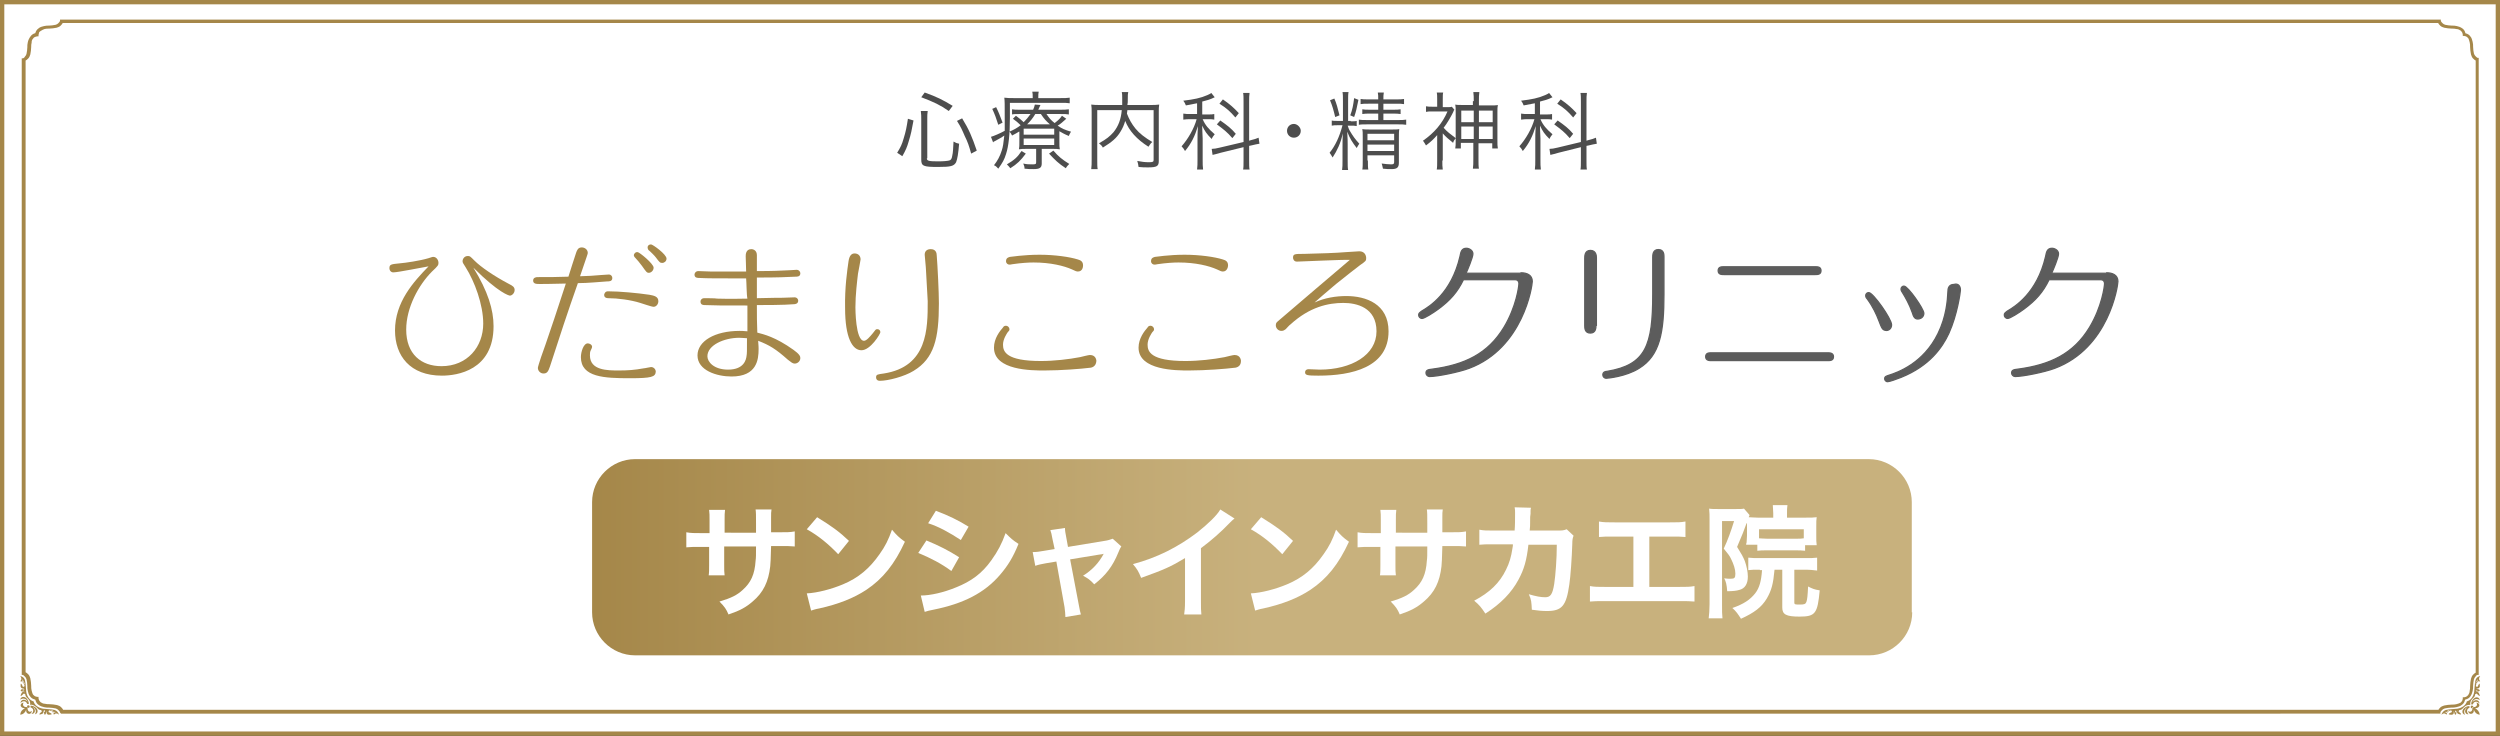 <?xml version="1.0" encoding="utf-8"?>
<!-- Generator: Adobe Illustrator 23.0.1, SVG Export Plug-In . SVG Version: 6.00 Build 0)  -->
<svg version="1.1" id="Layer_1" xmlns="http://www.w3.org/2000/svg" xmlns:xlink="http://www.w3.org/1999/xlink" x="0px" y="0px"
	 viewBox="0 0 581 171" style="enable-background:new 0 0 581 171;" xml:space="preserve">
<rect x="0" y="0" width="581" height="171" fill="#333333" stroke="none"/>
<style type="text/css">
	.st0{fill-rule:evenodd;clip-rule:evenodd;fill:#FFFFFF;stroke:#A58749;stroke-miterlimit:10;}
	.st1{fill-rule:evenodd;clip-rule:evenodd;fill:#A58749;}
	.st2{fill:#A58749;}
	.st3{fill:#5C5C5C;stroke:#5C5C5C;stroke-width:0.3;stroke-miterlimit:10;}
	.st4{fill:#4D4D4D;}
	.st5{fill-rule:evenodd;clip-rule:evenodd;fill:#A58749;stroke:#A58749;stroke-width:0.5;stroke-miterlimit:10;}
	.st6{fill:url(#SVGID_1_);}
	.st7{fill:#FFFFFF;}
</style>
<g>
	<rect x="0.5" y="0.5" class="st0" width="580" height="170"/>
	<path class="st1" d="M576.3,166.1c-0.8-0.1-1.2-0.6-1.4-1.2c0.1,0.6-0.2,1-0.7,1c-0.3,0-0.6-0.3-0.6-0.7c0.5,0.5,1.1,0.1,1-0.9
		c0.9,0.2,1.3-0.5,0.9-1c0.4,0,0.7,0.3,0.7,0.6c0,0.4-0.4,0.7-1,0.7C575.8,164.9,576.2,165.4,576.3,166.1L576.3,166.1z M574.1,163.8
		c-0.1-0.5,0.1-1,0.4-1.3c0.3-0.4,0.7-0.5,0.7-1.1c0.2-0.2,0.4-0.3,0.5-0.1c0.1,0.1,1,1.1,0.4-0.2c-0.1-0.3-0.5-0.4-0.8-0.2
		c0.3-0.4,0.7,0,1-0.4c-0.1-0.5-0.6-0.2-0.8-0.5c0.4,0.1,0.7-0.1,0.8-0.4c0.1-1.6-0.5,0-0.5,0c-0.2,0.1-0.5-0.1-0.4-0.3
		c0-0.1,0.1-0.2,0.1-0.2c-0.1-0.2-0.2-0.4-0.1-0.6c0,0.2,0.1,0.3,0.2,0.4c0-0.1,0.1-0.1,0.1-0.2l0,0c-0.2-0.2-0.2-0.4-0.1-0.6
		c0,0.2,0.1,0.4,0.2,0.5c0,0,0.1-0.1,0.1-0.1l0,0c-0.2-0.2-0.2-0.5-0.1-0.7c0,0.3,0.1,0.5,0.3,0.6c0.1,0,0.2-0.1,0.3-0.1
		c-0.4-0.4-0.3-0.8,0-1.2c-0.4,0.1-0.9,0.3-1.1,1c-0.2,0.8-0.2,1.9-0.3,2.7c-0.2,1.2-0.9,2-1.7,2.2c-0.2,0.8-1,1.5-2.2,1.7
		c-0.8,0.1-1.9,0.1-2.7,0.3c-0.6,0.2-0.9,0.7-1,1.1c0.4-0.4,0.8-0.4,1.2,0c0-0.2,0-0.2,0.1-0.3c-0.1-0.2-0.4-0.3-0.6-0.3
		c0.2-0.1,0.5-0.1,0.7,0.1l0,0c0,0,0.1-0.1,0.1-0.1c-0.1-0.1-0.3-0.3-0.5-0.2c0.2-0.1,0.5,0,0.6,0.1l0,0c0,0,0.1-0.1,0.1-0.1
		c-0.1-0.1-0.3-0.2-0.4-0.2c0.2-0.1,0.4,0,0.6,0.1c0.1,0,0.2-0.1,0.2-0.1c0.2-0.1,0.4,0.2,0.3,0.4c0,0-1.6,0.6,0,0.6
		c0.3,0,0.6-0.3,0.4-0.8c0.3,0.2,0.1,0.7,0.5,0.8c0.3-0.3,0-0.7,0.4-1c-0.2,0.3-0.1,0.7,0.2,0.8c1.3,0.5,0.3-0.4,0.2-0.4
		c-0.2-0.1-0.1-0.4,0.1-0.5c0.6,0,0.7-0.4,1.1-0.7C573.1,163.9,573.5,163.8,574.1,163.8L574.1,163.8z M570.6,165.1
		c0.2,0.2,0.2,0.3,0.1,0.5C570.5,165.5,570.5,165.3,570.6,165.1L570.6,165.1z M573.9,164.5c0-0.1,0-0.2,0-0.4
		c-0.5,0-1.1,0.2-1.5,0.8c-0.3,0.5-0.1,1.1,0.5,1.2c-0.5-0.6-0.1-1.5,0.5-1.7c-0.9,0.7-0.5,1.7,0.3,1.6
		C573.2,165.6,573.2,164.7,573.9,164.5L573.9,164.5z M575.3,160.4c0.2-0.1,0.4-0.1,0.5,0.1C575.7,160.5,575.5,160.5,575.3,160.4
		L575.3,160.4z M574.7,163.7c0.2-0.8,1.1-0.8,1.5-0.2c0.1-0.7-0.9-1.2-1.6-0.3c0.2-0.7,1-1,1.7-0.5c-0.1-0.6-0.7-0.8-1.2-0.5
		c-0.6,0.4-0.8,1-0.8,1.5C574.4,163.7,574.6,163.7,574.7,163.7L574.7,163.7z M574.2,164.3c0,0.2,0.1,0.3,0.3,0.3
		c0.2,0,0.3-0.1,0.3-0.3c0-0.2-0.1-0.3-0.3-0.3C574.3,163.9,574.2,164.1,574.2,164.3z"/>
	<path class="st1" d="M4.7,166.1c0.8-0.1,1.2-0.6,1.4-1.2c-0.1,0.6,0.2,1,0.7,1c0.3,0,0.6-0.3,0.6-0.7c-0.5,0.5-1.1,0.1-1-0.9
		c-0.9,0.2-1.3-0.5-0.9-1c-0.4,0-0.7,0.3-0.7,0.6c0,0.4,0.4,0.7,1,0.7C5.2,164.9,4.8,165.3,4.7,166.1L4.7,166.1z M7,163.8
		c0.1-0.5-0.1-1-0.4-1.3c-0.3-0.4-0.7-0.5-0.7-1.1c-0.2-0.2-0.4-0.3-0.5-0.1c-0.1,0.1-1,1.1-0.4-0.2c0.1-0.3,0.5-0.4,0.8-0.2
		c-0.3-0.4-0.7,0-1-0.4c0.1-0.5,0.6-0.2,0.8-0.5c-0.4,0.1-0.7-0.1-0.8-0.4c-0.1-1.6,0.5,0,0.5,0c0.2,0.1,0.5-0.1,0.4-0.3
		c0-0.1-0.1-0.2-0.1-0.2c0.1-0.2,0.2-0.4,0.1-0.6c0,0.2-0.1,0.3-0.2,0.4c0-0.1-0.1-0.1-0.1-0.2l0,0c0.2-0.2,0.2-0.4,0.1-0.6
		c0,0.2-0.1,0.4-0.2,0.5c0,0-0.1-0.1-0.1-0.1l0,0c0.2-0.2,0.2-0.5,0.1-0.7c0,0.3-0.1,0.5-0.3,0.6c-0.1,0-0.2-0.1-0.3-0.1
		c0.4-0.4,0.3-0.8,0-1.2c0.4,0.1,0.9,0.3,1.1,1c0.2,0.8,0.2,1.9,0.3,2.7c0.2,1.2,0.9,2,1.7,2.2c0.2,0.8,1,1.5,2.2,1.7
		c0.8,0.1,1.9,0.1,2.7,0.3c0.6,0.2,0.9,0.7,1,1.1c-0.4-0.4-0.8-0.4-1.2,0c0-0.2,0-0.2-0.1-0.3c0.1-0.2,0.4-0.3,0.6-0.3
		c-0.2-0.1-0.5-0.1-0.7,0.1l0,0c0,0-0.1-0.1-0.1-0.1c0.1-0.1,0.3-0.3,0.5-0.2c-0.2-0.1-0.5,0-0.6,0.1l0,0c0,0-0.1-0.1-0.1-0.1
		c0.1-0.1,0.3-0.2,0.4-0.2c-0.2-0.1-0.4,0-0.6,0.1c-0.1,0-0.2-0.1-0.2-0.1c-0.2-0.1-0.4,0.2-0.3,0.4c0,0,1.6,0.6,0,0.6
		c-0.3,0-0.6-0.3-0.4-0.8c-0.3,0.2-0.1,0.7-0.5,0.8c-0.3-0.3,0-0.7-0.4-1c0.2,0.3,0.1,0.7-0.2,0.8c-1.3,0.5-0.3-0.4-0.2-0.4
		c0.2-0.1,0.1-0.4-0.1-0.5c-0.6,0-0.7-0.4-1.1-0.7C7.9,163.9,7.5,163.7,7,163.8L7,163.8z M10.4,165c-0.2,0.2-0.2,0.3-0.1,0.5
		C10.5,165.4,10.5,165.2,10.4,165L10.4,165z M7.1,164.4c0-0.1,0-0.2,0-0.4c0.5,0,1.1,0.2,1.5,0.8c0.3,0.5,0.1,1.1-0.5,1.2
		c0.5-0.6,0.1-1.5-0.5-1.7c0.9,0.7,0.5,1.7-0.3,1.6C7.9,165.5,7.9,164.6,7.1,164.4L7.1,164.4z M5.7,160.3c-0.2-0.1-0.4-0.1-0.5,0.1
		C5.4,160.5,5.5,160.5,5.7,160.3L5.7,160.3z M6.3,163.6c-0.2-0.8-1.1-0.8-1.5-0.2c-0.1-0.7,0.9-1.2,1.6-0.3c-0.2-0.7-1-1-1.7-0.5
		c0.1-0.6,0.7-0.8,1.2-0.5c0.6,0.4,0.8,1,0.8,1.5C6.6,163.6,6.4,163.6,6.3,163.6L6.3,163.6z M6.9,164.2c0,0.2-0.1,0.3-0.3,0.3
		c-0.2,0-0.3-0.1-0.3-0.3c0-0.2,0.1-0.3,0.3-0.3C6.7,163.9,6.9,164,6.9,164.2z"/>
	<g>
		<path class="st2" d="M91.4,63.3c-0.5,0-0.9-0.4-0.9-1c0-0.9,0.5-0.9,2.4-1.1c1.3-0.1,4.7-0.6,6.7-1.2c0.7-0.2,0.8-0.3,1.1-0.3
			c0.7,0,1.2,0.7,1.2,1.4c0,0.5-0.1,0.7-1.5,2c-3.1,3.1-6,8.4-6,13.5c0,5.7,3.5,8.5,8.2,8.5c6,0,9.7-4.5,9.7-9.9
			c0-4.4-2-9.8-4.1-13.1c-0.6-0.9-0.7-1.1-0.7-1.4c0-0.5,0.4-1.2,1.2-1.2c0.5,0,0.5,0,1.6,1.1c1.4,1.4,4.4,3.5,8,5.4
			c0.8,0.4,1.3,0.7,1.3,1.4s-0.6,1.3-1.1,1.3c-0.2,0-2.6-0.6-8.5-6.5c3.4,5.5,4.7,9.8,4.7,13.6c0,10.3-8.5,11.5-12,11.5
			c-7.4,0-10.9-4.6-10.9-10.5c0-6.6,4.3-11.3,7.8-14.9C98.3,62.1,92.5,63.3,91.4,63.3z"/>
		<path class="st2" d="M127.8,85.2c-0.4,1.2-0.7,1.6-1.5,1.6c-0.7,0-1.3-0.6-1.3-1.3c0-0.4,1.4-4.5,1.8-5.5c0.9-2.6,3-8.8,4.7-14.1
			c-3.4,0.1-5.8,0.1-6.1,0.1c-0.7,0-1.5,0-1.5-0.8c0-0.7,0.7-0.8,1-0.8c2.4,0,4.8,0,7.2-0.1c0.3-0.9,1.5-4.8,1.8-5.6
			c0.2-0.5,0.4-1.2,1.3-1.2c0.7,0,1.4,0.5,1.4,1.3c0,0.2-0.2,0.7-1.8,5.4c0.4,0,2-0.1,2.5-0.1c1.3-0.1,3.8-0.3,4.2-0.3
			c0.5,0,0.8,0.4,0.8,0.8c0,0.8-0.7,0.8-1.2,0.8c-1.7,0.1-4.4,0.4-6.8,0.4C132,72.3,129.9,78.7,127.8,85.2z M146.4,87.9
			c-5.9,0-11.4-0.2-11.4-4.9c0-1.2,0.6-3.2,1.6-3.2c0.4,0,1,0.3,1,0.8c0,0.2-0.2,0.6-0.3,0.8c-0.2,0.4-0.2,0.7-0.2,1.2
			c0,3.5,4.1,3.5,6.7,3.5c2.1,0,3.6-0.1,5.8-0.5c0.3,0,1.5-0.3,1.7-0.3c0.6,0,1.1,0.5,1.1,1.1C152.3,87.6,151.4,87.9,146.4,87.9z
			 M141.3,67.7c2.7,0,6.9,0.4,9.6,0.8c1.1,0.2,2.1,0.4,2.1,1.5c0,0.7-0.5,1.3-1.1,1.3c-0.5,0-2.7-0.8-3.1-0.9
			c-2.2-0.7-5.3-1.1-7.4-1.1c-0.8,0-1-0.4-1-0.8C140.5,68.1,140.7,67.7,141.3,67.7z M151.9,62.2c0,0.7-0.6,1.2-1.1,1.2
			c-0.5,0-0.6-0.2-1.6-1.6c-0.6-0.8-1.1-1.4-1.4-1.7c-0.2-0.2-0.5-0.5-0.5-0.8s0.4-0.8,0.9-0.7C148.6,58.6,151.9,61.3,151.9,62.2z
			 M154.9,60.1c0,0.6-0.5,1-1,1c-0.5,0-0.6-0.1-1.5-1.3c-0.2-0.3-1.4-1.5-1.7-1.7c-0.1-0.1-0.2-0.4-0.2-0.6c0-0.4,0.3-0.7,0.8-0.7
			C151.7,56.8,154.9,59.1,154.9,60.1z"/>
		<path class="st2" d="M173.4,64.7c-6.8,0-9.1,0-10.8-0.1c-0.5,0-1.2,0-1.2-0.8c0-0.2,0.2-0.8,0.9-0.8c0.5,0,2.4,0.1,2.8,0.1
			c2.5,0,3.1,0,8.3,0c0-1.1-0.1-3.1-0.1-3.5c0-0.4,0-1.7,1.3-1.7c0.6,0,1.3,0.4,1.3,1.4c0,0.8,0,2.8,0,3.7c4.1,0,5.2-0.1,7.6-0.2
			c0.3,0,1.4-0.1,1.7-0.1c0.4,0,0.8,0.4,0.8,0.8c0,0.8-0.7,0.8-1.1,0.8c-2.5,0.1-3.7,0.2-9,0.2v4.8c4.3-0.1,4.9-0.1,6-0.1
			c0.4,0,2.6-0.1,2.8-0.1c0.4,0,0.8,0.3,0.8,0.8c0,0.7-0.7,0.8-1,0.8c-2.2,0.2-7.1,0.2-8.6,0.2c0,3.1,0,3.4,0.1,6.4
			c1.5,0.4,4.2,1,8.4,4c1.4,1,1.6,1.5,1.6,1.9c0,0.8-0.7,1.3-1.3,1.3c-0.5,0-0.8-0.3-1.6-0.9c-2.8-2.5-4.3-3.4-6.9-4.4
			c0.1,1.3,0.1,1.6,0.1,1.9c0,2.5-0.4,6.4-6.3,6.4c-3.4,0-7.9-1.4-7.9-4.9c0-3.3,4-5.7,9.8-5.7c0.2,0,1,0,1.8,0.1c0-0.5,0-5.1,0-6
			c-6.3,0-7.3,0-9.9-0.1c-0.3,0-1,0-1-0.8c0-0.5,0.4-0.8,0.8-0.8c0.5,0,2.7,0,3.1,0.1c0.2,0,2.7,0.1,7,0
			C173.5,68.6,173.5,65.7,173.4,64.7z M171.8,78.5c-3.5,0-7.4,1.7-7.4,4.3c0,1.3,1.5,3.1,4.8,3.1c3.7,0,4.2-2.3,4.3-3.2
			c0.1-0.6,0.1-0.9,0.1-4.1C173.1,78.6,172.5,78.5,171.8,78.5z"/>
		<path class="st2" d="M197.2,60.7c0.2-1.3,0.7-1.8,1.4-1.8c0.9,0,1.4,0.6,1.4,1.4c0,0.2-0.5,2.7-0.6,3.3c-0.2,1.7-0.6,4.9-0.6,7.8
			c0,0.2,0,7.8,2,7.8c0.6,0,1.4-1,2-1.7c0.7-0.9,0.7-1,1.1-1c0.4,0,0.7,0.3,0.7,0.7c0,0.4-2.3,4.2-4.4,4.2c-2.1,0-3.8-2.9-3.8-9.8
			C196.3,66.8,196.9,62.8,197.2,60.7z M215.2,62.8c0-0.6-0.3-3.3-0.3-3.6c0-0.9,0.6-1.3,1.4-1.3c1.2,0,1.4,0.9,1.4,1.5
			c0.2,2.5,0.5,8.5,0.5,11.1c0,8.2-1.1,12.8-5.9,15.7c-2.1,1.3-5.9,2.3-7.8,2.3c-0.7,0-0.9-0.4-0.9-0.8c0-0.7,0.4-0.7,1.8-0.9
			c10.2-1.6,10.2-10.4,10.2-16.8C215.5,68.2,215.3,64.7,215.2,62.8z"/>
		<path class="st2" d="M253,85.5c-1.5,0.2-6.4,0.6-10.3,0.6c-2.9,0-11.7,0-11.7-5.3c0-2.2,1.4-3.9,2.1-4.7c0.1-0.2,0.3-0.4,0.7-0.4
			c0.4,0,0.8,0.4,0.8,0.8c0,0.3-0.1,0.4-0.4,0.7c-0.2,0.3-1.1,1.6-1.1,2.9c0,1.6,0.7,3.8,8.8,3.8c3.1,0,6.5-0.4,9.1-0.9
			c0.4-0.1,2-0.5,2.3-0.5c1.5,0,1.5,1.4,1.5,1.4C254.7,85.3,253.6,85.5,253,85.5z M250.5,63.1c-0.3,0-0.6-0.1-1.4-0.5
			c-1.8-0.8-4.9-1.6-8.9-1.6c-1.1,0-2.9,0.1-4.9,0.4c-0.5,0.1-0.6,0.1-0.7,0.1c-0.4,0-0.8-0.3-0.8-0.8c0-0.8,0.6-0.9,0.9-1
			c0.2,0,3.2-0.5,6.9-0.5c3.5,0,7,0.5,8.9,1.1c0.7,0.2,1.2,0.5,1.2,1.4C251.7,62,251.6,63.1,250.5,63.1z"/>
		<path class="st2" d="M286.6,85.5c-1.5,0.2-6.4,0.6-10.3,0.6c-2.9,0-11.7,0-11.7-5.3c0-2.2,1.4-3.9,2.1-4.7
			c0.1-0.2,0.3-0.4,0.7-0.4c0.4,0,0.8,0.4,0.8,0.8c0,0.3-0.1,0.4-0.4,0.7c-0.2,0.3-1.1,1.6-1.1,2.9c0,1.6,0.7,3.8,8.8,3.8
			c3.1,0,6.5-0.4,9.1-0.9c0.4-0.1,2-0.5,2.3-0.5c1.5,0,1.5,1.4,1.5,1.4C288.4,85.3,287.2,85.5,286.6,85.5z M284.2,63.1
			c-0.3,0-0.6-0.1-1.4-0.5c-1.8-0.8-4.9-1.6-8.9-1.6c-1.1,0-2.9,0.1-4.9,0.4c-0.5,0.1-0.6,0.1-0.7,0.1c-0.4,0-0.8-0.3-0.8-0.8
			c0-0.8,0.6-0.9,0.9-1c0.2,0,3.2-0.5,6.9-0.5c3.5,0,7,0.5,8.9,1.1c0.7,0.2,1.2,0.5,1.2,1.4C285.4,62,285.2,63.1,284.2,63.1z"/>
		<path class="st2" d="M301.4,60.8c-0.7,0-0.9-0.6-0.9-0.9c0-0.9,0.4-0.9,2.6-0.9c3.8-0.1,7.3-0.2,9.6-0.4c0.5,0,2.7-0.2,3.2-0.2
			c1.2,0,1.6,0.9,1.6,1.6c0,0.6-0.1,0.7-1.4,1.6c-0.5,0.4-3.4,2.6-5.6,4.4c-2.5,2.1-4.1,3.5-5,4.3c2.4-1.1,5-1.5,7.4-1.5
			c4.5,0,9.8,1.8,9.8,8.2c0,8.4-8.6,10.3-16.3,10.3c-2.6,0-3.1-0.1-3.1-0.8c0-0.4,0.3-0.7,0.8-0.7c0.4,0,2.2,0.1,2.6,0.1
			c7.4,0,13.2-3.4,13.2-8.9c0-5.6-4.7-6.6-7.7-6.6c-3.5,0-7.8,0.9-12.3,5c-0.2,0.1-0.9,0.9-1.1,1.1c-0.3,0.2-0.5,0.4-1,0.4
			c-0.7,0-1.3-0.6-1.3-1.3c0-0.6,0.2-0.7,0.9-1.3c2.6-2.2,14-12,16.3-13.9C312.2,60.3,302.4,60.8,301.4,60.8z"/>
		<path class="st3" d="M353.5,63.4c1.3,0,2.6,0.5,2.6,2c0,1-2.1,15.5-14.7,20.2c-2.4,0.9-7.4,1.9-9.2,1.9c-0.4,0-0.8-0.4-0.8-0.8
			c0-0.7,0.5-0.8,1.4-0.9c7.6-1,13-3.6,16.7-9.7c2.9-4.8,3.5-9.6,3.5-10.2c0-0.4-0.2-0.9-0.9-0.9h-12c-1.4,2.9-3.1,4.8-5.8,6.8
			c-1.2,0.9-3.3,2.2-3.8,2.2c-0.5,0-0.8-0.4-0.8-0.8c0-0.4,0.2-0.5,0.7-0.9c1.7-1,6.9-4.1,8.9-12.7c0.2-1.1,0.4-1.9,1.5-1.9
			c0.5,0,1.5,0.4,1.5,1.3c0,0.8-1.3,3.9-1.6,4.5H353.5z"/>
		<path class="st3" d="M370.9,75.6c0,0.5,0,1.8-1.3,1.8c-1.3,0-1.3-1.2-1.3-1.7V60c0-0.5,0-1.8,1.3-1.8c1.3,0,1.4,1.2,1.4,1.7V75.6z
			 M386.7,68.4c0,8.8-0.9,14.2-5.8,17.2c-3,1.9-7.3,2.3-7.6,2.3c-0.5,0-0.8-0.4-0.8-0.8c0-0.7,0.7-0.8,1-0.8c9-1.5,10.6-6,10.6-17.9
			v-8.6c0-0.5,0-1.8,1.3-1.8s1.3,1.2,1.3,1.7V68.4z"/>
		<path class="st3" d="M424.8,82c0.4,0,1.3,0,1.3,0.9s-0.8,0.9-1.3,0.9h-27.1c-0.4,0-1.3,0-1.3-0.9s0.8-0.9,1.3-0.9H424.8z
			 M421.9,62c0.5,0,1.3,0,1.3,0.9s-0.8,0.9-1.3,0.9h-21.3c-0.5,0-1.3,0-1.3-0.9s0.8-0.9,1.3-0.9H421.9z"/>
		<path class="st3" d="M436.6,74.4c-0.5-1.3-1.3-3.1-2.7-5c-0.2-0.2-0.3-0.4-0.3-0.7c0-0.5,0.4-0.7,0.7-0.7c1,0,5.3,6.1,5.3,7.5
			c0,0.8-0.6,1.3-1.2,1.3C437.5,76.7,437.4,76.5,436.6,74.4z M455.6,67.4c0,0.4-0.7,5.7-2.7,10.1c-1.5,3.2-4.4,7.5-11.1,10.2
			c-1,0.4-2.7,1-3.1,1c-0.5,0-0.7-0.4-0.7-0.7c0-0.5,0.4-0.6,1-0.8c1.9-0.6,8-2.7,11.4-9.7c1.9-3.9,2.2-7.6,2.3-9.8
			c0-0.5,0.1-1.6,1.4-1.6C455.1,65.8,455.6,66.5,455.6,67.4z M444.4,72.6c-0.7-2-1.6-3.5-2.2-4.5c-0.2-0.3-0.4-0.6-0.4-0.9
			s0.2-0.7,0.7-0.7c0.9,0,4.6,5.3,4.6,6.3c0,0.8-0.6,1.2-1.1,1.3C445,74.3,444.7,73.6,444.4,72.6z"/>
		<path class="st3" d="M489.6,63.4c1.3,0,2.6,0.5,2.6,2c0,1-2.1,15.5-14.7,20.2c-2.4,0.9-7.4,1.9-9.2,1.9c-0.4,0-0.8-0.4-0.8-0.8
			c0-0.7,0.5-0.8,1.4-0.9c7.6-1,13-3.6,16.7-9.7c2.9-4.8,3.5-9.6,3.5-10.2c0-0.4-0.2-0.9-0.9-0.9h-12c-1.4,2.9-3.1,4.8-5.8,6.8
			c-1.2,0.9-3.3,2.2-3.8,2.2c-0.5,0-0.8-0.4-0.8-0.8c0-0.4,0.2-0.5,0.7-0.9c1.7-1,6.9-4.1,8.9-12.7c0.2-1.1,0.4-1.9,1.5-1.9
			c0.5,0,1.5,0.4,1.5,1.3c0,0.8-1.3,3.9-1.6,4.5H489.6z"/>
	</g>
	<g>
		<path class="st4" d="M208.5,35.5c0.8-1.3,1.1-1.9,1.5-3.3c0.5-1.6,0.7-2.6,1-4.6l1.3,0.4c-0.4,2.2-0.6,3.2-1.1,4.8
			c-0.4,1.4-0.7,2.1-1.5,3.5L208.5,35.5z M215.4,36.8c0,0.6,0.5,0.7,2.7,0.7c1.2,0,2.1-0.1,2.5-0.2c0.4-0.1,0.6-0.4,0.7-1.1
			c0.2-0.8,0.2-1.7,0.3-3.3c0.5,0.3,0.8,0.4,1.3,0.5c-0.2,2.4-0.4,3.5-0.7,4.3c-0.5,0.9-1.2,1.1-4.2,1.1c-3.4,0-3.9-0.2-3.9-1.7
			v-9.4c0-0.6,0-1.1-0.1-1.9h1.6c-0.1,0.6-0.1,1.1-0.1,1.9V36.8z M220.5,25.8c-2-1.4-3.5-2.1-6.4-3.2l0.8-1.1c2.8,1,4.2,1.7,6.5,3.1
			L220.5,25.8z M225.7,35.7c-0.5-1.8-0.8-2.7-1.5-4.1c-0.6-1.4-0.9-2.1-1.8-3.5l1.2-0.6c1.6,2.6,2.3,4.3,3.4,7.5L225.7,35.7z"/>
		<path class="st4" d="M240,22.6c0-0.6,0-0.9-0.1-1.3h1.5c-0.1,0.4-0.1,0.7-0.1,1.3v0.2h5.1c1,0,1.6,0,2.2-0.1V24
			c-0.6-0.1-1.1-0.1-2.1-0.1h-11.8v3.5c0,3.8-0.3,6.6-0.9,8.4c-0.4,1.3-0.8,2-1.8,3.4c-0.4-0.4-0.5-0.6-1-0.8c0.8-1,1.4-2.1,1.8-3.4
			c0.3-0.9,0.4-1.7,0.6-3.5c-0.7,0.5-1.3,0.8-2.2,1.3c-0.2,0.1-0.3,0.1-0.4,0.3l-0.5-1.3c0.7-0.2,2.1-0.8,3.2-1.4c0-0.7,0-1.2,0-2.2
			c0-4.2,0-4.7-0.1-5.5c0.7,0.1,1.4,0.1,2.2,0.1h4.4V22.6z M231.5,24.9c0.6,1.2,0.9,2,1.5,3.6l-1,0.5c-0.5-1.6-0.8-2.4-1.4-3.7
			L231.5,24.9z M238.4,35.7c-1.2,1.6-2,2.4-3.6,3.4c-0.3-0.4-0.5-0.6-0.8-0.9c1.7-1,2.5-1.7,3.4-3.1L238.4,35.7z M236.8,30.6
			c-0.5,0.3-0.8,0.5-1.6,0.9c-0.2-0.4-0.3-0.6-0.6-0.9c1.1-0.5,1.7-0.8,2.6-1.5c-0.6-0.6-1.1-1-1.8-1.5l0.7-0.7
			c0.8,0.6,1.3,1,1.8,1.5c0.7-0.7,1-1.1,1.6-1.9h-2.6c-0.8,0-1.3,0-1.7,0.1v-1.2c0.5,0.1,0.9,0.1,1.7,0.1h3.2
			c0.2-0.5,0.3-0.7,0.4-1.2l1.3,0.1c-0.3,0.6-0.3,0.7-0.5,1.1h5.1c0.8,0,1.4,0,2-0.1v1.2c-0.5-0.1-1-0.1-1.9-0.1h-3.3
			c0.7,1,1,1.4,1.9,2.1c0.9-0.7,1.3-1.1,1.7-1.7l1,0.7c-0.9,0.8-1.3,1.2-2,1.6c1,0.7,1.7,1,3.1,1.4c-0.3,0.5-0.4,0.7-0.5,1
			c-1-0.4-1.5-0.7-2.2-1.1v2.4c0,1,0,1.3,0.1,1.8c-0.5-0.1-1-0.1-1.7-0.1h-2.5V38c0,1-0.5,1.3-1.9,1.3c-0.7,0-1.4,0-2.1-0.1
			c0-0.5-0.1-0.7-0.3-1.2c0.8,0.2,1.4,0.2,2.2,0.2c0.7,0,0.8-0.1,0.8-0.5v-3.1h-2.1c-0.9,0-1.4,0-1.9,0.1c0.1-0.6,0.1-0.8,0.1-1.8
			V30.6z M237.9,31.3h7.1v-1.4h-7.1V31.3z M237.9,33.7h7.1v-1.5h-7.1V33.7z M244,28.9c-0.9-0.8-1.3-1.2-2.1-2.4h-1.3
			c-0.6,1-1.1,1.6-1.9,2.4H244z M244.8,35c1.2,1.4,2.1,2.1,3.7,3.1c-0.3,0.3-0.6,0.6-0.8,1c-1.7-1.1-2.5-1.9-3.9-3.4L244.8,35z"/>
		<path class="st4" d="M262,25.6c0,0.4-0.1,0.5-0.1,0.8c0.5,1.3,1.1,2.4,2,3.5c0.9,1.1,2.2,2.1,3.9,3.1c-0.4,0.3-0.6,0.7-0.9,1.1
			c-2.7-1.7-4.5-3.7-5.4-6c-0.3,1-0.6,1.7-1.1,2.5c-0.9,1.5-2,2.4-4.1,3.7c-0.2-0.4-0.5-0.7-0.9-1c1.8-1,2.5-1.6,3.4-2.6
			c1.1-1.4,1.7-2.9,1.9-5.1h-5.7v11.5c0,1.1,0,1.7,0.1,2.2h-1.5c0.1-0.7,0.1-1.3,0.1-2.2v-11c0-0.8,0-1.2-0.1-1.8
			c0.7,0.1,1.2,0.1,2,0.1h5.2c0-0.7,0-0.9,0-1.6c0-0.5,0-1-0.1-1.4h1.5c-0.1,0.4-0.1,0.8-0.1,1.4c0,0.9,0,1.2-0.1,1.6h5.4
			c0.8,0,1.3,0,2-0.1c-0.1,0.5-0.1,1-0.1,1.7v11.4c0,1.2-0.4,1.5-2.5,1.5c-0.7,0-1.4,0-2.2-0.1c-0.1-0.6-0.1-0.8-0.3-1.4
			c1,0.2,1.8,0.3,2.7,0.3c0.9,0,1.1-0.1,1.1-0.5V25.6H262z"/>
		<path class="st4" d="M278.2,24c-1,0.2-1.5,0.3-2.6,0.5c-0.2-0.5-0.3-0.7-0.6-1.1c2.5-0.3,4-0.6,5.6-1.3c0.4-0.2,0.7-0.3,0.9-0.5
			l0.8,1c-1.2,0.6-1.8,0.7-2.9,1v3h1.4c0.6,0,1,0,1.4-0.1v1.3c-0.4-0.1-0.8-0.1-1.4-0.1h-1.3c0.6,1.4,1.4,2.3,2.8,3.5
			c-0.3,0.4-0.5,0.6-0.7,1.1c-1.2-1.2-1.6-1.8-2.2-3.1c0,0.3,0,1.3,0.1,3v4.9c0,1,0,1.6,0.1,2.3h-1.4c0.1-0.7,0.1-1.4,0.1-2.3v-4.6
			c0-0.7,0-1.9,0.1-3.2c-0.7,2.3-1.5,4-3,5.8c-0.3-0.5-0.4-0.7-0.8-1.1c1.5-1.7,2.9-4.1,3.5-6.3h-1.3c-0.7,0-1.2,0-1.8,0.1v-1.4
			c0.5,0.1,1,0.1,1.8,0.1h1.4V24z M283.7,35.5c-0.7,0.2-1.4,0.4-1.9,0.5l-0.2-1.4c0.5,0,1.1-0.1,1.9-0.3L289,33v-9.3
			c0-1,0-1.6-0.1-2.1h1.5c-0.1,0.6-0.1,1.1-0.1,2.1v9l0.3-0.1c0.9-0.2,1.4-0.4,1.9-0.6l0.2,1.4c-0.5,0.1-1.2,0.2-1.9,0.4l-0.5,0.1
			v3.4c0,1,0,1.6,0.1,2.1h-1.5c0.1-0.5,0.1-1,0.1-2.2v-3L283.7,35.5z M283.6,28c1.7,1.2,2.5,1.8,3.6,3.1l-0.8,1
			c-1.2-1.4-2-2-3.6-3.2L283.6,28z M284.2,23.1c1.6,1.1,2.6,2,3.7,3.2l-0.8,1c-1.2-1.4-2.1-2.2-3.7-3.2L284.2,23.1z"/>
		<path class="st4" d="M302.3,30.4c0,0.9-0.7,1.6-1.6,1.6c-0.9,0-1.6-0.7-1.6-1.6s0.7-1.6,1.6-1.6C301.5,28.8,302.3,29.6,302.3,30.4
			z"/>
		<path class="st4" d="M313.9,28.2c0.6,0,1.1,0,1.4-0.1v1.2c-0.4-0.1-0.8-0.1-1.4-0.1h-0.7c0.2,0.5,0.2,0.7,0.5,1.2
			c0.7,1.2,1.2,1.9,2.2,3c-0.2,0.3-0.4,0.6-0.6,1c-1-1.3-1.6-2.2-2.2-3.8c0.1,1.6,0.1,2.5,0.1,3v3.7c0,1,0,1.7,0.1,2.2h-1.4
			c0.1-0.6,0.1-1.2,0.1-2.2v-3.2c0-0.6,0-2.2,0.1-3.1c-0.6,2.4-1.3,3.9-2.4,5.6c-0.3-0.5-0.4-0.7-0.7-1.1c1.3-1.6,2.3-3.7,3-6.4
			h-1.1c-0.6,0-1,0-1.4,0.1v-1.2c0.3,0.1,0.7,0.1,1.4,0.1h1.2v-4.6c0-1,0-1.6-0.1-2.1h1.4c-0.1,0.5-0.1,1.1-0.1,2.1v4.6H313.9z
			 M310.1,22.9c0.5,1.1,0.8,2.3,1.2,3.9l-1,0.4c-0.4-1.7-0.7-2.7-1.2-3.9L310.1,22.9z M315.7,23.2c-0.4,1.9-0.5,2.6-1,4l-0.9-0.4
			c0.5-1.3,0.7-2.4,0.9-4L315.7,23.2z M320.3,26.4h-1.9c-0.8,0-1.2,0-1.8,0.1v-1.1c0.5,0.1,0.9,0.1,1.8,0.1h1.9v-1.4H318
			c-0.8,0-1.3,0-1.8,0.1V23c0.5,0.1,1,0.1,1.9,0.1h2.2c0-0.8,0-1.1-0.1-1.6h1.4c-0.1,0.5-0.1,0.9-0.1,1.6h2.9c0.9,0,1.4,0,1.9-0.1
			v1.2c-0.5-0.1-1-0.1-1.9-0.1h-2.9v1.4h2.2c0.9,0,1.3,0,1.8-0.1v1.1c-0.6-0.1-1-0.1-1.8-0.1h-2.2v1.5h3.3c0.9,0,1.4,0,2-0.1V29
			c-0.6-0.1-1.1-0.1-2-0.1h-7c-0.9,0-1.5,0-2,0.1v-1.2c0.5,0.1,1,0.1,2,0.1h2.5V26.4z M317.9,37.3c0,1,0,1.7,0.1,2.1h-1.4
			c0.1-0.5,0.1-1.1,0.1-2.1v-5.6c0-0.9,0-1.2-0.1-1.7c0.5,0.1,1.1,0.1,1.8,0.1h5c0.9,0,1.4,0,1.8-0.1c-0.1,0.5-0.1,1.1-0.1,2.1v5.7
			c0,1.1-0.4,1.5-1.7,1.5c-0.6,0-1.3,0-2-0.1c-0.1-0.6-0.2-0.8-0.3-1.2c0.8,0.1,1.5,0.2,2.2,0.2c0.5,0,0.7-0.1,0.7-0.5v-1.6h-6.2
			V37.3z M324,32.6v-1.5h-6.2v1.5H324z M324,35.1v-1.5h-6.2v1.5H324z"/>
		<path class="st4" d="M335.2,37.3c0,0.9,0,1.5,0.1,2.1h-1.4c0.1-0.5,0.1-1.2,0.1-2.1v-5.9c-0.9,1-1.4,1.5-2.6,2.4
			c-0.3-0.5-0.4-0.7-0.7-1.1c2.6-1.8,4.5-4,5.7-6.8h-3.5c-0.7,0-1.1,0-1.5,0.1v-1.3c0.5,0.1,0.8,0.1,1.5,0.1h1.1V23
			c0-0.5,0-1.1-0.1-1.5h1.5c-0.1,0.3-0.1,0.9-0.1,1.6v1.8h1c0.6,0,0.9,0,1.1-0.1l0.6,0.7c-0.1,0.1-0.1,0.1-0.3,0.6
			c-0.5,1-1.4,2.6-2.2,3.6c0.8,0.9,1.6,1.5,2.8,2.4c-0.3,0.4-0.5,0.7-0.6,1.1c-1.1-0.9-1.7-1.4-2.4-2.2V37.3z M342.5,23.5
			c0-0.8,0-1.5-0.1-2.1h1.4c-0.1,0.7-0.1,1.2-0.1,2.1v1h2.5c1,0,1.5,0,1.9-0.1c-0.1,0.5-0.1,0.8-0.1,1.7v6.6c0,0.8,0,1.3,0.1,1.8
			h-1.3v-1.2h-3.2v3.7c0,0.9,0,1.7,0.1,2.2h-1.4c0.1-0.7,0.1-1.3,0.1-2.2v-3.8h-2.9v1.3h-1.3c0.1-0.5,0.1-1,0.1-1.8v-6.7
			c0-0.8,0-1.2-0.1-1.7c0.4,0.1,0.9,0.1,1.9,0.1h2.2V23.5z M339.6,25.7v2.7h2.9v-2.7H339.6z M339.6,29.4v2.9h2.9v-2.9H339.6z
			 M346.9,28.4v-2.7h-3.2v2.7H346.9z M346.9,32.3v-2.9h-3.2v2.9H346.9z"/>
		<path class="st4" d="M356.7,24c-1,0.2-1.5,0.3-2.6,0.5c-0.2-0.5-0.3-0.7-0.6-1.1c2.5-0.3,4-0.6,5.6-1.3c0.4-0.2,0.7-0.3,0.9-0.5
			l0.8,1c-1.2,0.6-1.8,0.7-2.9,1v3h1.4c0.6,0,1,0,1.4-0.1v1.3c-0.4-0.1-0.8-0.1-1.4-0.1H358c0.6,1.4,1.4,2.3,2.8,3.5
			c-0.3,0.4-0.5,0.6-0.7,1.1c-1.2-1.2-1.6-1.8-2.2-3.1c0,0.3,0,1.3,0.1,3v4.9c0,1,0,1.6,0.1,2.3h-1.4c0.1-0.7,0.1-1.4,0.1-2.3v-4.6
			c0-0.7,0-1.9,0.1-3.2c-0.7,2.3-1.5,4-3,5.8c-0.3-0.5-0.4-0.7-0.8-1.1c1.5-1.7,2.9-4.1,3.5-6.3h-1.3c-0.7,0-1.2,0-1.8,0.1v-1.4
			c0.5,0.1,1,0.1,1.8,0.1h1.4V24z M362.2,35.5c-0.7,0.2-1.4,0.4-1.9,0.5l-0.2-1.4c0.5,0,1.1-0.1,1.9-0.3l5.4-1.3v-9.3
			c0-1,0-1.6-0.1-2.1h1.5c-0.1,0.6-0.1,1.1-0.1,2.1v9l0.3-0.1c0.9-0.2,1.4-0.4,1.9-0.6l0.2,1.4c-0.5,0.1-1.2,0.2-1.9,0.4l-0.5,0.1
			v3.4c0,1,0,1.6,0.1,2.1h-1.5c0.1-0.5,0.1-1,0.1-2.2v-3L362.2,35.5z M362,28c1.7,1.2,2.5,1.8,3.6,3.1l-0.8,1c-1.2-1.4-2-2-3.6-3.2
			L362,28z M362.7,23.1c1.6,1.1,2.6,2,3.7,3.2l-0.8,1c-1.2-1.4-2.1-2.2-3.7-3.2L362.7,23.1z"/>
	</g>
	<path class="st5" d="M14.3,165.6L14.3,165.6l-0.1-0.1c-0.1-0.3-0.3-0.5-0.5-0.7c-0.2-0.2-0.4-0.3-0.7-0.4c-0.5-0.1-1.1-0.2-1.6-0.2
		c-0.4,0-0.7,0-1.1-0.1c-0.4-0.1-0.8-0.2-1.2-0.5c-0.3-0.2-0.5-0.5-0.6-0.9l-0.1-0.3l-0.3-0.1c-0.4-0.1-0.7-0.3-0.9-0.6
		c-0.3-0.3-0.4-0.8-0.5-1.2c-0.1-0.4-0.1-0.7-0.1-1.1c0-0.6-0.1-1.1-0.2-1.6c-0.1-0.3-0.2-0.5-0.4-0.7c-0.2-0.2-0.4-0.4-0.6-0.5
		l-0.1,0v-0.1V13.9v-0.1l0.1,0c0.3-0.1,0.5-0.3,0.6-0.5c0.2-0.2,0.3-0.4,0.4-0.7c0.1-0.5,0.2-1.1,0.2-1.6c0-0.4,0-0.7,0.1-1.1
		C6.8,9.4,7,9,7.3,8.6C7.5,8.3,7.8,8.1,8.1,8l0.3-0.1l0.1-0.3C8.6,7.3,8.8,7,9.1,6.8c0.3-0.3,0.8-0.4,1.2-0.5
		c0.4-0.1,0.7-0.1,1.1-0.1c0.5,0,1.1-0.1,1.6-0.2c0.3-0.1,0.5-0.2,0.7-0.4c0.2-0.2,0.4-0.4,0.5-0.7l0-0.1h0.1h552.6h0.1l0,0.1
		c0.1,0.3,0.3,0.5,0.5,0.7c0.2,0.2,0.4,0.3,0.7,0.4c0.5,0.1,1.1,0.2,1.6,0.2c0.4,0,0.7,0,1.1,0.1c0.4,0.1,0.8,0.2,1.2,0.5
		c0.3,0.2,0.5,0.5,0.6,0.9l0.1,0.3L573,8c0.4,0.1,0.7,0.3,0.9,0.6c0.3,0.3,0.4,0.8,0.5,1.2c0.1,0.4,0.1,0.7,0.1,1.1
		c0,0.6,0.1,1.1,0.2,1.6c0.1,0.3,0.2,0.5,0.4,0.7l0,0c0.2,0.2,0.4,0.4,0.6,0.5l0.1,0v0.1v142.7v0.1l-0.1,0c-0.3,0.1-0.5,0.3-0.6,0.5
		l0,0c-0.2,0.2-0.3,0.4-0.4,0.7c-0.1,0.5-0.2,1.1-0.2,1.6c0,0.4,0,0.7-0.1,1.1c-0.1,0.4-0.2,0.8-0.5,1.2c-0.2,0.3-0.5,0.5-0.9,0.6
		l-0.3,0.1l-0.1,0.3c-0.1,0.4-0.3,0.7-0.6,0.9c-0.3,0.3-0.8,0.4-1.2,0.5c-0.4,0.1-0.7,0.1-1.1,0.1c-0.5,0-1.1,0.1-1.6,0.2
		c-0.3,0.1-0.5,0.2-0.7,0.4c-0.2,0.2-0.4,0.4-0.5,0.7l0,0.1h-0.1H14.3L14.3,165.6z M567.3,164.6c0.2-0.2,0.5-0.3,0.8-0.4
		c0.6-0.1,1.1-0.2,1.7-0.2c0.4,0,0.7,0,1.1-0.1c0.4-0.1,0.7-0.2,1.1-0.4c0.2-0.2,0.4-0.4,0.5-0.7l0.1-0.4l0-0.1l0.1,0l0.4-0.1
		c0.3-0.1,0.5-0.3,0.7-0.5c0.2-0.3,0.4-0.7,0.4-1.1c0.1-0.4,0.1-0.7,0.1-1.1c0-0.6,0.1-1.1,0.2-1.7c0.1-0.3,0.2-0.6,0.4-0.8v0
		c0.2-0.2,0.4-0.4,0.7-0.5V13.9c-0.3-0.1-0.5-0.3-0.7-0.5v0c-0.2-0.2-0.3-0.5-0.4-0.8c-0.1-0.6-0.2-1.1-0.2-1.7c0-0.4,0-0.7-0.1-1.1
		c-0.1-0.4-0.2-0.8-0.4-1.1c-0.2-0.2-0.4-0.4-0.7-0.5l-0.4-0.1l-0.1,0l0-0.1l-0.1-0.4c-0.1-0.3-0.3-0.5-0.5-0.7
		c-0.3-0.2-0.7-0.4-1.1-0.4c-0.4-0.1-0.7-0.1-1.1-0.1c-0.6,0-1.1-0.1-1.7-0.2c-0.3-0.1-0.6-0.2-0.8-0.4c-0.2-0.2-0.4-0.4-0.5-0.7
		H14.4c-0.1,0.3-0.3,0.5-0.5,0.7c-0.2,0.2-0.5,0.3-0.8,0.4c-0.6,0.1-1.1,0.2-1.7,0.2c-0.4,0-0.7,0-1.1,0.1C10,6.6,9.6,6.8,9.3,7
		C9,7.2,8.8,7.4,8.8,7.7L8.7,8.1l0,0.1l-0.1,0L8.2,8.3C7.9,8.4,7.7,8.5,7.5,8.8C7.2,9.1,7.1,9.5,7.1,9.9C7,10.2,7,10.6,7,10.9
		c0,0.6-0.1,1.1-0.2,1.7c-0.1,0.3-0.2,0.6-0.4,0.8c-0.2,0.2-0.4,0.4-0.7,0.5v142.5c0.3,0.1,0.5,0.3,0.7,0.5c0.2,0.2,0.3,0.5,0.4,0.8
		c0.1,0.6,0.2,1.1,0.2,1.7c0,0.4,0,0.7,0.1,1.1c0.1,0.4,0.2,0.8,0.4,1.1c0.2,0.2,0.4,0.4,0.7,0.5l0.4,0.1l0.1,0l0,0.1l0.1,0.4
		c0.1,0.3,0.3,0.5,0.5,0.7c0.3,0.2,0.7,0.4,1.1,0.4c0.4,0.1,0.7,0.1,1.1,0.1c0.6,0,1.1,0.1,1.7,0.2c0.3,0.1,0.6,0.2,0.8,0.4
		c0.2,0.2,0.4,0.4,0.5,0.7h552.4C566.9,165,567.1,164.8,567.3,164.6z"/>
	<g>
		<g>
			<g>
				<linearGradient id="SVGID_1_" gradientUnits="userSpaceOnUse" x1="137.638" y1="129.5" x2="444.362" y2="129.5">
					<stop  offset="0" style="stop-color:#A58749"/>
					<stop  offset="0.504" style="stop-color:#C8B17D"/>
					<stop  offset="1" style="stop-color:#C8B17D"/>
				</linearGradient>
				<path class="st6" d="M444.4,142.3c0,5.5-4.5,10-10,10H147.6c-5.5,0-10-4.5-10-10v-25.6c0-5.5,4.5-10,10-10h286.7
					c5.5,0,10,4.5,10,10V142.3z"/>
			</g>
		</g>
		<g>
			<g>
				<path class="st7" d="M175.7,123.8l0-1.3v-0.9c0-1.9,0-2.5-0.1-3.2h3.7c-0.1,0.7-0.1,0.8-0.1,1.9c0,1.7,0,1.7,0,3.4h1.8
					c2,0,2.6,0,3.7-0.2v3.5c-1-0.1-1.8-0.1-3.6-0.1h-1.9c-0.1,3.4-0.1,3.6-0.2,4.7c-0.4,3.6-1.6,6.1-4.1,8.2c-1.5,1.3-2.9,2.1-5.6,3
					c-0.5-1.2-0.9-1.8-2.1-3c2.7-0.8,4.1-1.5,5.4-2.7c1.9-1.7,2.8-3.6,3-6.8c0.1-0.7,0.1-1.3,0.1-3.3h-7.4v4.3c0,1.2,0,1.7,0.1,2.4
					h-3.7c0.1-0.6,0.1-1.4,0.1-2.4v-4.2h-1.7c-1.9,0-2.6,0-3.6,0.1v-3.5c1.1,0.2,1.7,0.2,3.7,0.2h1.7V121c0-1.2,0-1.8-0.1-2.5h3.7
					c-0.1,0.9-0.1,1-0.1,2.4v2.9H175.7z"/>
				<path class="st7" d="M187.5,137.9c2.4-0.1,5.8-1,8.4-2.1c3.6-1.5,6.2-3.7,8.5-7c1.3-1.8,2.1-3.4,2.9-5.7c1.1,1.3,1.6,1.8,3,2.8
					c-2.4,5.2-5.1,8.6-9,11.2c-2.9,1.9-6.4,3.3-10.9,4.3c-1.1,0.2-1.2,0.3-1.9,0.5L187.5,137.9z M189.9,120.2
					c3.4,2.1,5.2,3.4,7.4,5.5l-2.5,3.1c-2.3-2.4-4.6-4.3-7.3-5.8L189.9,120.2z"/>
				<path class="st7" d="M215.3,125.6c2.9,1.2,5.1,2.3,7.6,3.9l-1.8,3.2c-2.3-1.7-4.8-3-7.7-4.2L215.3,125.6z M214,138.4
					c2.2,0,5.3-0.7,8.2-1.9c3.5-1.4,6-3.2,8.2-6.3c1.5-2.1,2.4-3.8,3.3-6.3c1.2,1.2,1.6,1.6,3,2.5c-1.3,3.2-2.5,5.1-4.3,7.2
					c-3.6,4.2-8.5,6.7-15.5,8.1c-1,0.2-1.4,0.3-2,0.5L214,138.4z M217.5,118.7c2.9,1.1,5.2,2.2,7.6,3.7l-1.8,3.1
					c-2.6-1.7-5.1-3.1-7.6-3.9L217.5,118.7z"/>
				<path class="st7" d="M244.6,125.3c-0.2-1.2-0.3-1.5-0.5-2.1l3.4-0.5c0,0.6,0.1,1.2,0.3,2.2l0.4,2.2l8.5-1.4
					c0.8-0.1,1.3-0.3,1.9-0.5l2,1.8c-0.3,0.4-0.4,0.7-0.7,1.4c-1.3,3.2-2.9,5.3-5.6,7.4c-1-1.1-1.5-1.4-2.6-2c2.1-1.3,3.7-3,4.8-5.1
					c-0.3,0.1-0.3,0.1-1.1,0.2l-6.7,1.1l2,10.5c0.3,1.6,0.3,1.6,0.5,2.3l-3.6,0.6c0-0.7-0.1-1.4-0.2-2.3l-1.9-10.6l-2.4,0.4
					c-1,0.2-1.7,0.3-2.5,0.6l-0.6-3.2c0.9,0,1.6-0.1,2.7-0.3l2.4-0.4L244.6,125.3z"/>
				<path class="st7" d="M286.9,120.5c-0.5,0.4-0.6,0.5-1.1,1c-2.1,2.2-4.3,4.1-6.7,5.9v12.2c0,1.6,0,2.4,0.1,3.2h-4
					c0.1-0.8,0.2-1.4,0.2-3.1v-10c-3.3,2-4.9,2.7-10.2,4.6c-0.6-1.5-0.9-2-1.9-3.2c5.6-1.5,10.4-3.9,15-7.4c2.5-2,4.5-3.9,5.3-5.3
					L286.9,120.5z"/>
				<path class="st7" d="M290.7,137.9c2.4-0.1,5.8-1,8.4-2.1c3.6-1.5,6.2-3.7,8.5-7c1.3-1.8,2.1-3.4,2.9-5.7c1.1,1.3,1.6,1.8,3,2.8
					c-2.4,5.2-5.1,8.6-9,11.2c-2.9,1.9-6.4,3.3-10.9,4.3c-1.1,0.2-1.2,0.3-1.9,0.5L290.7,137.9z M293.1,120.2
					c3.4,2.1,5.2,3.4,7.4,5.5l-2.5,3.1c-2.3-2.4-4.6-4.3-7.3-5.8L293.1,120.2z"/>
				<path class="st7" d="M331.7,123.8l0-1.3v-0.9c0-1.9,0-2.5-0.1-3.2h3.7c-0.1,0.7-0.1,0.8-0.1,1.9c0,1.7,0,1.7,0,3.4h1.8
					c2,0,2.6,0,3.7-0.2v3.5c-1-0.1-1.8-0.1-3.6-0.1h-1.9c-0.1,3.4-0.1,3.6-0.2,4.7c-0.4,3.6-1.6,6.1-4.1,8.2c-1.5,1.3-2.9,2.1-5.6,3
					c-0.5-1.2-0.9-1.8-2.1-3c2.7-0.8,4.1-1.5,5.4-2.7c1.9-1.7,2.8-3.6,3-6.8c0.1-0.7,0.1-1.3,0.1-3.3h-7.4v4.3c0,1.2,0,1.7,0.1,2.4
					h-3.7c0.1-0.6,0.1-1.4,0.1-2.4v-4.2h-1.7c-1.9,0-2.6,0-3.6,0.1v-3.5c1.1,0.2,1.7,0.2,3.7,0.2h1.7V121c0-1.2,0-1.8-0.1-2.5h3.7
					c-0.1,0.9-0.1,1-0.1,2.4v2.9H331.7z"/>
				<path class="st7" d="M365.7,124.5c-0.2,0.5-0.3,0.9-0.3,1.9c-0.1,3.2-0.4,7.6-0.7,9.5c-0.7,4.9-1.7,6.1-5.2,6.1
					c-1.1,0-2.1-0.1-3.5-0.3c-0.1-1.8-0.1-2.3-0.7-3.6c1.7,0.5,2.8,0.7,3.8,0.7c1.2,0,1.7-0.6,2.1-3.1c0.3-2,0.6-5.8,0.6-9.1l-6.6,0
					c-0.4,3.6-1,5.7-2.3,8.1c-1.6,3-4.1,5.6-7.7,7.9c-1-1.5-1.4-2-2.6-3c3.6-1.9,5.9-4.1,7.4-7.2c0.8-1.6,1.2-3,1.5-5
					c0.1-0.4,0.1-0.7,0.1-0.9l-4.7,0c-1.7,0-2.1,0-3.1,0.1l0-3.5c1,0.2,1.7,0.2,3.2,0.2l5,0c0.1-1.1,0.1-2.7,0.1-3.6v-0.7
					c0-0.4,0-0.6-0.1-1.1l3.8,0.1c-0.1,0.4-0.1,0.5-0.1,0.9c0,0.2,0,0.3,0,0.5c-0.1,0.6-0.1,0.6-0.1,2.1c0,0.6,0,0.9-0.1,1.8l6.3,0
					c1.3,0,1.5,0,2.3-0.3L365.7,124.5z"/>
				<path class="st7" d="M383.2,136.4h6.9c2,0,2.6,0,3.7-0.2v3.6c-1-0.1-1.8-0.1-3.6-0.1h-17.1c-1.9,0-2.6,0-3.6,0.1v-3.6
					c1.1,0.2,1.7,0.2,3.7,0.2h6.4v-11.7h-4.4c-1.9,0-2.6,0-3.6,0.1v-3.6c1.1,0.2,1.8,0.2,3.7,0.2h12.7c1.9,0,2.6,0,3.7-0.2v3.6
					c-1-0.1-1.7-0.1-3.6-0.1h-4.8V136.4z"/>
				<path class="st7" d="M405.9,121.6c-0.8,2.2-0.8,2.2-2.2,5.5c1,1.6,1.4,2.3,1.8,3.3c0.4,1.1,0.7,2.5,0.7,3.6c0,1.7-0.7,2.8-2,3.1
					c-0.6,0.2-1.6,0.3-2.8,0.3c-0.1-1.5-0.3-2.3-0.7-3c0.6,0.1,1.1,0.1,1.5,0.1c0.9,0,1.1-0.2,1.1-1.2c0-1-0.4-2.2-1-3.4
					c-0.3-0.7-0.8-1.3-1.7-2.4c0.9-1.9,1.7-4.1,2.4-6.4h-2.8v19.4c0,1.5,0,2.3,0.1,3.2h-3.2c0.1-0.9,0.2-2,0.2-3.3v-19.6
					c0-0.9,0-1.8-0.1-2.6c0.5,0.1,1.2,0.1,2,0.1h4.3c1,0,1.4,0,1.8-0.1l1.3,1.5c-0.1,0.2-0.1,0.2-0.2,0.5c0.5,0,1.1,0.1,2.1,0.1h3.6
					v-1c0-0.7-0.1-1.4-0.1-1.9h3.4c-0.1,0.6-0.1,1.1-0.1,2v0.9h4.4c1.1,0,1.8,0,2.5-0.1c-0.1,0.6-0.1,1-0.1,2.1v2.3
					c0,0.9,0,1.4,0.1,2.1h-2.7v1.3c-0.7-0.1-1.4-0.1-2.3-0.1h-6.6c-0.9,0-1.6,0-2.2,0.1v-1.4h-2.6c0-0.2,0-0.2,0.1-0.5
					c0-0.2,0.1-1.1,0.1-1.6v-2.1V121.6z M409,132.4c-1.4,0-1.9,0-2.7,0.1v-2.9c0.8,0.1,1.6,0.1,2.7,0.1h10.5c1.4,0,2,0,2.8-0.1v3
					c-0.8-0.1-1.6-0.2-2.8-0.2H417v7.6c0,0.5,0.2,0.5,1.3,0.5c1,0,1.3-0.1,1.5-0.6c0.2-0.5,0.3-1.5,0.4-3.6c1,0.5,1.4,0.7,2.7,0.9
					c-0.5,5.4-1,6.1-4.7,6.1c-3.1,0-4-0.5-4-2.1v-8.8h-1.8c-0.3,3.3-0.7,4.8-1.8,6.7c-1.2,2-2.9,3.3-6,4.7c-0.7-1.1-1.1-1.7-2-2.5
					c2.6-0.9,4.1-1.9,5.3-3.4c1-1.3,1.4-2.8,1.6-5.4H409z M419.2,123h-10.4v2.1c0.5,0,0.9,0.1,1.9,0.1h6.6c1,0,1.3,0,1.9-0.1V123z"
					/>
			</g>
		</g>
	</g>
</g>
</svg>
